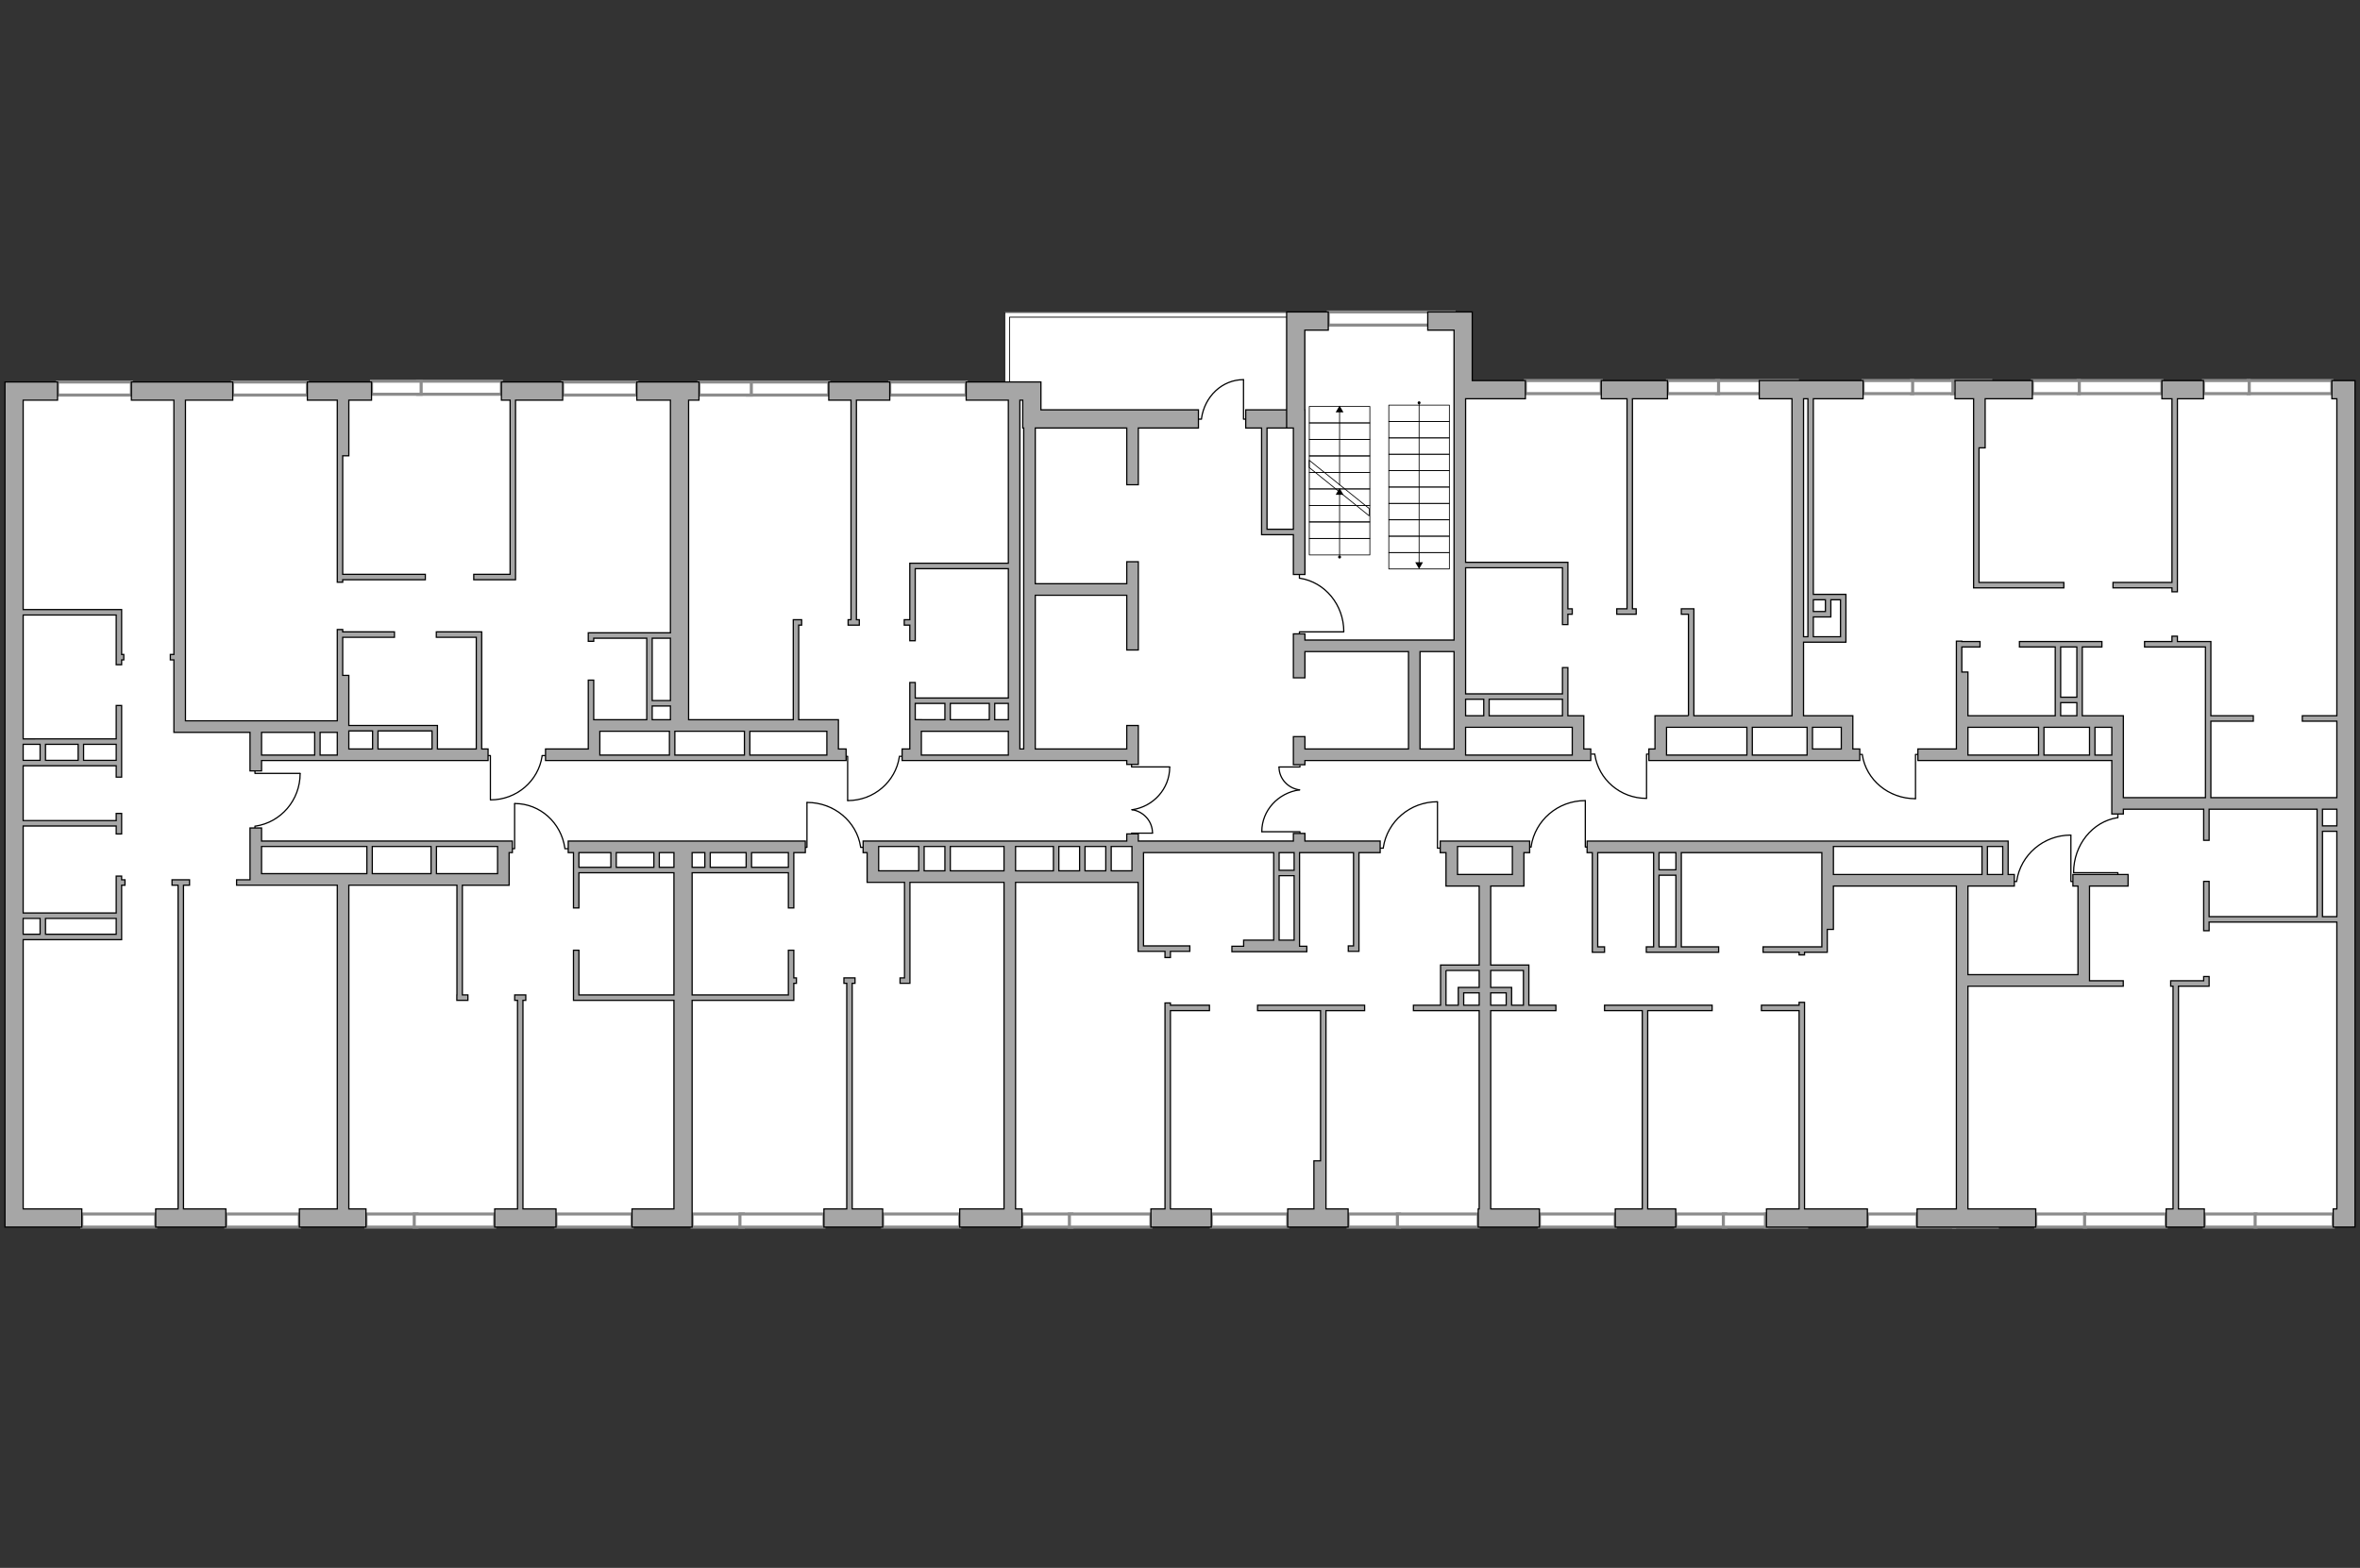 <?xml version="1.0" encoding="utf-8"?>
<!-- Generator: Adobe Illustrator 28.0.0, SVG Export Plug-In . SVG Version: 6.00 Build 0)  -->
<svg version="1.1" xmlns="http://www.w3.org/2000/svg" xmlns:xlink="http://www.w3.org/1999/xlink" x="0px" y="0px"
	 viewBox="0 0 575 382" style="enable-background:new 0 0 575 382;" xml:space="preserve">
<rect x="0" y="0" width="575" height="382" fill="#333333" stroke="none"/>
<style type="text/css">
	.st0{fill:#FFFFFF;}
	.st1{fill:#FFFFFF;stroke:#8C8C8C;stroke-width:0.75;stroke-linecap:round;stroke-miterlimit:10;}
	.st2{fill:none;stroke:#000000;stroke-width:0.19;stroke-linecap:round;stroke-linejoin:round;}
	.st3{fill:none;stroke:#000000;stroke-width:0.3;stroke-linecap:round;stroke-linejoin:round;stroke-miterlimit:10;}
	.st4{fill:#A6A6A6;stroke:#000000;stroke-width:0.3;stroke-miterlimit:22.926;}
</style>
<g id="bg">
	<polygon class="st0" points="572.378,94.94 572.378,195.747 515.933,195.747 515.933,175.794 
		506.674,175.794 506.674,157.244 501.408,157.244 501.408,175.709 477.487,175.709 
		477.487,183.635 450.025,183.635 450.025,175.919 437.681,175.919 437.681,155.8 
		441.191,155.8 441.191,155.57 449.448,155.57 449.448,145.47 441.191,145.47 
		441.191,94.377 	"/>
	<polygon class="st0" points="478.071,214.704 478.071,297.376 361.731,297.376 361.731,245.701 
		371.657,245.701 371.657,235.784 361.731,235.784 361.731,214.785 369.884,214.785 
		369.884,206.243 403.754,206.243 403.754,231.011 408.985,231.011 408.985,206.327 
		445.207,206.327 445.207,214.469 	"/>
	<polygon class="st0" points="361.731,214.785 361.731,235.474 351.798,235.784 351.798,245.701 
		361.731,245.878 361.731,297.087 243.201,297.087 243.201,213.358 277.286,213.358 
		277.286,206.843 310.732,206.843 310.732,230.267 315.861,230.267 315.861,206.693 
		353.714,206.693 353.714,214.469 	"/>
	<polygon class="st0" points="565.339,195.856 565.339,223.994 570.671,223.994 570.671,297.376 
		477.987,297.376 477.987,238.871 507.693,238.871 507.693,214.469 516.444,214.469 
		516.444,195.251 	"/>
	<polygon class="st0" points="438.34,94.377 438.34,175.794 404.218,175.794 404.218,183.97 
		384.478,183.97 384.478,175.448 381.345,175.448 381.345,169.708 355.391,169.708 
		355.391,94.94 	"/>
	<polygon class="st0" points="247.083,94.66 165.737,94.66 165.737,177.112 202.425,177.112 
		202.425,184.153 222.992,184.153 222.992,177.549 222.583,170.722 230.879,170.516 
		247.083,170.516 	"/>
	<polygon class="st0" points="83.583,297.376 3.429,297.376 3.429,228.283 28.974,228.283 
		28.974,223.106 3.869,223.106 3.869,185.913 28.974,185.913 28.974,180.617 
		3.832,180.617 3.832,94.66 43.506,94.66 43.506,176.836 62.275,176.836 
		62.275,214.268 83.499,214.268 	"/>
	<polygon class="st0" points="165.737,95.28 43.506,95.28 43.506,177.024 83.945,177.69 
		105.918,177.69 105.918,184.142 144.656,184.142 144.656,176.49 158.497,176.49 
		158.497,154.835 165.433,154.835 	"/>
	<polygon class="st0" points="166.415,296.757 83.583,296.757 83.583,214.268 122.636,214.268 
		122.636,205.878 140.386,205.878 140.386,212.162 166.415,212.162 	"/>
	<polygon class="st0" points="246.416,297.097 166.415,297.097 166.415,211.976 192.745,211.976 
		192.745,206.325 212.44,206.325 212.44,213.574 246.027,213.574 	"/>
	<rect x="3.429" y="97.156" class="st0" width="568.143" height="199.34"/>
	<rect x="244.792" y="76.007" class="st0" width="113.024" height="43.118"/>
</g>
<g id="windows">
	
		<rect x="556.347" y="84.103" transform="matrix(-1.470168e-10 1 -1 -1.470168e-10 652.249 -463.638)" class="st1" width="3.192" height="20.406"/>
	
		<rect x="540.842" y="88.733" transform="matrix(-7.863683e-11 1 -1 -7.863683e-11 636.743 -448.133)" class="st1" width="3.192" height="11.145"/>
	
		<rect x="514.94" y="84.103" transform="matrix(-1.481563e-10 1 -1 -1.481563e-10 610.842 -422.231)" class="st1" width="3.192" height="20.406"/>
	
		<rect x="499.293" y="88.591" transform="matrix(-8.091590e-11 1 -1 -8.091590e-11 595.194 -406.583)" class="st1" width="3.192" height="11.43"/>
	
		<rect x="379.303" y="85.061" transform="matrix(-1.327704e-10 1 -1 -1.327704e-10 475.204 -286.594)" class="st1" width="3.192" height="18.49"/>
	
		<rect x="382.714" y="288.138" transform="matrix(-1.322011e-10 1 -1 -1.322011e-10 681.687 -86.934)" class="st1" width="3.192" height="18.477"/>
	
		<rect x="412.796" y="291.279" transform="matrix(-8.946373e-11 1 -1 -8.946373e-11 711.768 -117.015)" class="st1" width="3.192" height="12.195"/>
	
		<rect x="423.592" y="292.074" transform="matrix(-7.920616e-11 1 -1 -7.920616e-11 722.564 -127.812)" class="st1" width="3.192" height="10.605"/>
	
		<rect x="433.569" y="292.35" transform="matrix(-7.236896e-11 1 -1 -7.236896e-11 732.541 -137.789)" class="st1" width="3.192" height="10.052"/>
	
		<rect x="459.548" y="291.206" transform="matrix(-8.718377e-11 1 -1 -8.718377e-11 758.521 -163.768)" class="st1" width="3.192" height="12.34"/>
	
		<rect x="470.063" y="292.806" transform="matrix(-6.325092e-11 1 -1 -6.325092e-11 769.035 -174.283)" class="st1" width="3.192" height="9.141"/>
	
		<rect x="479.716" y="292.049" transform="matrix(-7.692709e-11 1 -1 -7.692709e-11 778.688 -183.936)" class="st1" width="3.192" height="10.655"/>
	
		<rect x="500.468" y="291.313" transform="matrix(-8.604424e-11 1 -1 -8.604424e-11 799.44 -204.688)" class="st1" width="3.192" height="12.125"/>
	
		<rect x="516.237" y="287.443" transform="matrix(-1.435973e-10 1 -1 -1.435973e-10 815.209 -220.457)" class="st1" width="3.192" height="19.866"/>
	
		<rect x="541.773" y="291.073" transform="matrix(-9.288233e-11 1 -1 -9.288233e-11 840.745 -245.993)" class="st1" width="3.192" height="12.606"/>
	
		<rect x="557.364" y="287.872" transform="matrix(-1.378988e-10 1 -1 -1.378988e-10 856.336 -261.584)" class="st1" width="3.192" height="19.009"/>
	
		<rect x="333.122" y="291.118" transform="matrix(-9.003305e-11 1 -1 -9.003305e-11 632.094 -37.342)" class="st1" width="3.192" height="12.516"/>
	
		<rect x="348.718" y="287.535" transform="matrix(-1.435973e-10 1 -1 -1.435973e-10 647.69 -52.937)" class="st1" width="3.192" height="19.683"/>
	
		<rect x="302.836" y="288.073" transform="matrix(-1.339100e-10 1 -1 -1.339100e-10 601.808 -7.056)" class="st1" width="3.192" height="18.606"/>
	
		<rect x="253.479" y="291.29" transform="matrix(-8.889352e-11 1 -1 -8.889352e-11 552.452 42.301)" class="st1" width="3.192" height="12.172"/>
	
		<rect x="268.884" y="287.445" transform="matrix(-1.433122e-10 1 -1 -1.433122e-10 567.857 26.896)" class="st1" width="3.192" height="19.862"/>
	
		<rect x="222.842" y="287.994" transform="matrix(-1.384690e-10 1 -1 -1.384690e-10 521.814 72.938)" class="st1" width="3.192" height="18.764"/>
	
		<rect x="173.267" y="291.144" transform="matrix(-9.373675e-11 1 -1 -9.373675e-11 472.24 122.513)" class="st1" width="3.192" height="12.465"/>
	
		<rect x="188.919" y="287.143" transform="matrix(-1.524294e-10 1 -1 -1.524294e-10 487.891 106.862)" class="st1" width="3.192" height="20.466"/>
	
		<rect x="143.14" y="288.108" transform="matrix(-1.356197e-10 1 -1 -1.356197e-10 442.113 152.64)" class="st1" width="3.192" height="18.537"/>
	
		<rect x="93.797" y="291.152" transform="matrix(-9.174279e-11 1 -1 -9.174279e-11 392.769 201.983)" class="st1" width="3.192" height="12.449"/>
	
		<rect x="109.134" y="287.575" transform="matrix(-1.464466e-10 1 -1 -1.464466e-10 408.107 186.646)" class="st1" width="3.192" height="19.602"/>
	
		<rect x="62.39" y="288.419" transform="matrix(-1.330555e-10 1 -1 -1.330555e-10 361.362 233.391)" class="st1" width="3.192" height="17.915"/>
	
		<rect x="27.335" y="288.373" transform="matrix(-1.333406e-10 1 -1 -1.333406e-10 326.307 268.445)" class="st1" width="3.192" height="18.006"/>
	
		<rect x="21.423" y="85.664" transform="matrix(-1.356197e-10 1 -1 -1.356197e-10 117.679 71.641)" class="st1" width="3.192" height="17.993"/>
	
		<rect x="64.165" y="85.535" transform="matrix(-1.347653e-10 1 -1 -1.347653e-10 160.421 28.9)" class="st1" width="3.192" height="18.25"/>
	
		<rect x="110.366" y="84.256" transform="matrix(-1.521451e-10 1 -1 -1.521451e-10 206.421 -17.503)" class="st1" width="3.192" height="20.406"/>
	
		<rect x="94.97" y="88.412" transform="matrix(-9.031816e-11 1 -1 -9.031816e-11 191.025 -2.108)" class="st1" width="3.192" height="12.094"/>
	
		<rect x="144.538" y="85.619" transform="matrix(-1.359048e-10 1 -1 -1.359048e-10 240.794 -51.473)" class="st1" width="3.192" height="18.083"/>
	
		<rect x="190.416" y="84.749" transform="matrix(-1.461615e-10 1 -1 -1.461615e-10 286.672 -97.352)" class="st1" width="3.192" height="19.822"/>
	
		<rect x="175.085" y="88.281" transform="matrix(-9.117347e-11 1 -1 -9.117347e-11 271.341 -82.021)" class="st1" width="3.192" height="12.758"/>
	
		<rect x="224.498" y="85.351" transform="matrix(-1.384690e-10 1 -1 -1.384690e-10 320.754 -131.434)" class="st1" width="3.192" height="18.617"/>
	
		<rect x="337.353" y="62.28" transform="matrix(-2.228033e-10 1 -1 -2.228033e-10 416.552 -261.346)" class="st1" width="3.192" height="30.647"/>
	
		<rect x="478.71" y="89.563" transform="matrix(-6.780994e-11 1 -1 -6.780994e-11 574.611 -386)" class="st1" width="3.192" height="9.484"/>
	
		<rect x="469.168" y="89.254" transform="matrix(-7.293828e-11 1 -1 -7.293828e-11 565.069 -376.458)" class="st1" width="3.192" height="10.102"/>
	
		<rect x="458.372" y="88.27" transform="matrix(-8.604424e-11 1 -1 -8.604424e-11 554.273 -365.662)" class="st1" width="3.192" height="12.07"/>
	
		<rect x="426.479" y="84.457" transform="matrix(-1.435973e-10 1 -1 -1.435973e-10 522.381 -333.77)" class="st1" width="3.192" height="19.696"/>
	
		<rect x="410.899" y="88.083" transform="matrix(-9.174279e-11 1 -1 -9.174279e-11 506.8 -318.19)" class="st1" width="3.192" height="12.444"/>
</g>
<g id="plan">
	
		<rect x="343.758" y="97.314" transform="matrix(1.366723e-12 1 -1 1.366723e-12 450.447 -241.061)" class="st2" width="3.991" height="14.757"/>
	
		<rect x="343.758" y="93.323" transform="matrix(4.554518e-13 1 -1 4.554518e-13 446.455 -245.053)" class="st2" width="3.991" height="14.757"/>
	
		<rect x="343.758" y="101.306" transform="matrix(-1.836970e-16 1 -1 -1.836970e-16 454.438 -237.07)" class="st2" width="3.991" height="14.757"/>
	
		<rect x="343.758" y="105.297" transform="matrix(9.110874e-13 1 -1 9.110874e-13 458.43 -233.078)" class="st2" width="3.991" height="14.757"/>
	
		<rect x="343.758" y="109.289" transform="matrix(4.554518e-13 1 -1 4.554518e-13 462.421 -229.087)" class="st2" width="3.991" height="14.757"/>
	
		<rect x="343.758" y="113.28" transform="matrix(1.366723e-12 1 -1 1.366723e-12 466.413 -225.095)" class="st2" width="3.991" height="14.757"/>
	
		<rect x="343.758" y="117.272" transform="matrix(-1.836970e-16 1 -1 -1.836970e-16 470.404 -221.104)" class="st2" width="3.991" height="14.757"/>
	
		<rect x="343.758" y="121.263" transform="matrix(9.110874e-13 1 -1 9.110874e-13 474.396 -217.112)" class="st2" width="3.991" height="14.757"/>
	
		<rect x="343.758" y="125.255" transform="matrix(9.110874e-13 1 -1 9.110874e-13 478.387 -213.121)" class="st2" width="3.991" height="14.757"/>
	
		<rect x="343.758" y="129.246" transform="matrix(-1.836970e-16 1 -1 -1.836970e-16 482.379 -209.129)" class="st2" width="3.991" height="14.757"/>
	
		<rect x="324.369" y="93.654" transform="matrix(-1.810291e-12 1 -1 -1.810291e-12 427.411 -225.347)" class="st2" width="4.021" height="14.757"/>
	
		<rect x="324.369" y="97.674" transform="matrix(9.048701e-13 1 -1 9.048701e-13 431.432 -221.326)" class="st2" width="4.021" height="14.757"/>
	
		<rect x="324.369" y="101.695" transform="matrix(2.262007e-12 1 -1 2.262007e-12 435.453 -217.306)" class="st2" width="4.021" height="14.757"/>
	
		<rect x="324.369" y="105.716" transform="matrix(-1.357320e-12 1 -1 -1.357320e-12 439.473 -213.285)" class="st2" width="4.021" height="14.757"/>
	
		<rect x="324.369" y="109.737" transform="matrix(9.048701e-13 1 -1 9.048701e-13 443.494 -209.264)" class="st2" width="4.021" height="14.757"/>
	
		<rect x="324.369" y="113.757" transform="matrix(4.527873e-13 1 -1 4.527873e-13 447.515 -205.244)" class="st2" width="4.021" height="14.757"/>
	
		<rect x="324.369" y="117.778" transform="matrix(3.619143e-12 1 -1 3.619143e-12 451.535 -201.223)" class="st2" width="4.021" height="14.757"/>
	
		<rect x="324.369" y="121.799" transform="matrix(-1.836970e-16 1 -1 -1.836970e-16 455.556 -197.202)" class="st2" width="4.021" height="14.757"/>
	
		<rect x="324.369" y="125.819" transform="matrix(-1.810291e-12 1 -1 -1.810291e-12 459.577 -193.182)" class="st2" width="4.021" height="14.757"/>
	<g>
		<g>
			<line class="st2" x1="345.754" y1="98.112" x2="345.754" y2="137.259"/>
			<g>
				<path d="M345.397,98.13c0-0.197,0.16-0.357,0.357-0.357s0.357,0.16,0.357,0.357
					s-0.16,0.357-0.357,0.357S345.397,98.327,345.397,98.13z"/>
			</g>
			<g>
				<polygon points="344.808,136.982 345.754,138.62 346.7,136.982 				"/>
			</g>
		</g>
	</g>
	<g>
		<g>
			<line class="st2" x1="326.38" y1="135.735" x2="326.38" y2="120.27"/>
			<g>
				<path d="M326.736,135.717c0,0.197-0.16,0.357-0.357,0.357
					s-0.357-0.16-0.357-0.357s0.16-0.357,0.357-0.357
					S326.736,135.52,326.736,135.717z"/>
			</g>
			<g>
				<polygon points="327.325,120.547 326.38,118.909 325.434,120.547 				"/>
			</g>
		</g>
	</g>
	<g>
		<g>
			<line class="st2" x1="326.38" y1="118.197" x2="326.38" y2="100.181"/>
			<g>
				<polygon points="327.325,100.457 326.38,98.819 325.434,100.457 				"/>
			</g>
		</g>
	</g>
	<polygon class="st2" points="333.6,125.684 333.6,123.91 318.981,112.132 318.981,113.906 	
		"/>
	<polyline class="st2" points="313.572,76.113 244.792,76.113 244.792,93.637 	"/>
	<polyline class="st2" points="313.588,77.274 245.979,77.274 245.979,93.637 	"/>
	<g>
		<g>
			<polyline class="st3" points="125.386,195.798 125.386,206.781 124.925,206.781 			"/>
			<line class="st3" x1="138.35" y1="206.781" x2="137.622" y2="206.781"/>
			<path class="st3" d="M137.622,206.624c-0.88-6.137-6.006-10.85-12.206-10.85"/>
		</g>
		<g>
			<polyline class="st3" points="73.102,188.433 62.119,188.433 62.119,187.949 			"/>
			<line class="st3" x1="62.119" y1="202.041" x2="62.119" y2="201.277"/>
			<path class="st3" d="M62.276,201.277c6.137-0.924,10.85-6.305,10.85-12.812"/>
		</g>
		<g>
			<polyline class="st3" points="196.612,195.532 196.612,206.45 196.12,206.45 			"/>
			<line class="st3" x1="210.453" y1="206.45" x2="209.676" y2="206.45"/>
			<path class="st3" d="M209.676,206.294c-0.94-6.1-6.413-10.786-13.032-10.786"/>
		</g>
		<g>
			<polyline class="st3" points="466.702,194.572 466.702,183.807 467.189,183.807 			"/>
			<line class="st3" x1="452.978" y1="183.807" x2="453.748" y2="183.807"/>
			<path class="st3" d="M453.748,183.962c0.932,6.015,6.358,10.634,12.921,10.634"/>
		</g>
		<g>
			<polyline class="st3" points="401.17,194.495 401.17,183.73 401.644,183.73 			"/>
			<line class="st3" x1="387.833" y1="183.73" x2="388.581" y2="183.73"/>
			<path class="st3" d="M388.581,183.885c0.905,6.015,6.179,10.634,12.557,10.634"/>
		</g>
		<g>
			<polyline class="st3" points="505.243,212.624 516.008,212.624 516.008,213.128 			"/>
			<line class="st3" x1="516.008" y1="198.43" x2="516.008" y2="199.227"/>
			<path class="st3" d="M515.853,199.227c-6.015,0.964-10.634,6.576-10.634,13.364"/>
		</g>
		<g>
			<polyline class="st3" points="350.231,195.367 350.231,206.649 350.727,206.649 			"/>
			<line class="st3" x1="336.252" y1="206.649" x2="337.037" y2="206.649"/>
			<path class="st3" d="M337.037,206.487c0.949-6.303,6.476-11.145,13.161-11.145"/>
		</g>
		<g>
			<polyline class="st3" points="504.56,203.489 504.56,214.771 505.057,214.771 			"/>
			<line class="st3" x1="490.582" y1="214.771" x2="491.367" y2="214.771"/>
			<path class="st3" d="M491.367,214.609c0.949-6.303,6.476-11.145,13.161-11.145"/>
		</g>
		<g>
			<polyline class="st3" points="302.972,92.521 302.972,102.124 303.358,102.124 			"/>
			<line class="st3" x1="292.125" y1="102.124" x2="292.734" y2="102.124"/>
			<path class="st3" d="M292.734,101.986c0.736-5.365,5.026-9.486,10.213-9.486"/>
		</g>
		<g>
			<polyline class="st3" points="386.25,195.086 386.25,206.368 386.746,206.368 			"/>
			<line class="st3" x1="372.272" y1="206.368" x2="373.056" y2="206.368"/>
			<path class="st3" d="M373.056,206.206c0.949-6.303,6.476-11.145,13.161-11.145"/>
		</g>
		<g>
			<polyline class="st3" points="327.384,153.948 316.596,153.948 316.596,154.44 			"/>
			<line class="st3" x1="316.596" y1="140.113" x2="316.596" y2="140.889"/>
			<path class="st3" d="M316.751,140.889c6.028,0.939,10.657,6.41,10.657,13.027"/>
		</g>
		<g>
			<polyline class="st3" points="206.525,195.032 206.525,184.267 206.051,184.267 			"/>
			<line class="st3" x1="219.863" y1="184.267" x2="219.114" y2="184.267"/>
			<path class="st3" d="M219.114,184.422c-0.905,6.015-6.179,10.634-12.557,10.634"/>
		</g>
		<g>
			<polyline class="st3" points="119.484,194.86 119.484,184.095 119.01,184.095 			"/>
			<line class="st3" x1="132.821" y1="184.095" x2="132.073" y2="184.095"/>
			<path class="st3" d="M132.073,184.25c-0.905,6.015-6.179,10.634-12.557,10.634"/>
		</g>
		<g>
			<g>
				<polyline class="st3" points="280.789,202.988 275.701,202.988 275.701,203.257 				"/>
				<path class="st3" d="M275.701,197.271"/>
				<path class="st3" d="M275.771,197.269c2.844,0.406,5.027,2.803,5.027,5.705"/>
			</g>
			<g>
				<polyline class="st3" points="284.978,186.853 275.701,186.853 275.701,186.362 				"/>
				<path class="st3" d="M275.701,197.283"/>
				<path class="st3" d="M275.829,197.285c5.184-0.742,9.164-5.117,9.164-10.399"/>
			</g>
		</g>
		<g>
			<g>
				<polyline class="st3" points="311.635,186.871 316.724,186.871 316.724,186.607 				"/>
				<path class="st3" d="M316.724,192.459"/>
				<path class="st3" d="M316.654,192.461c-2.844-0.397-5.027-2.74-5.027-5.576"/>
			</g>
			<g>
				<polyline class="st3" points="307.447,202.642 316.724,202.642 316.724,203.123 				"/>
				<path class="st3" d="M316.724,192.447"/>
				<path class="st3" d="M316.596,192.445c-5.184,0.726-9.164,5.002-9.164,10.165"/>
			</g>
		</g>
	</g>
	<g>
		<polygon class="st4" points="439.662,294.541 439.662,244.212 438.339,244.212 438.339,244.911 
			429.16,244.911 429.16,246.234 438.339,246.234 438.339,294.541 430.391,294.541 
			430.391,298.972 454.974,298.972 454.974,294.541 		"/>
		<path class="st4" d="M573.787,92.724h-0.508l0,0h-5.132v4.431h1.209v77.231h-8.411v1.323
			h8.411v18.63H538.667v-18.63h10.34v-1.323H538.667v-18.084h-1.323v0h-6.833
			v-1.298h-1.323v1.298h-6.68v1.323h14.836v36.714h-20.001v-19.953l0,0h-2.815h-7.193
			v-16.76h4.78v-1.323h-20.091v1.323h8.722v16.76h-21.268v-10.649h-1.491v-6.112
			h4.434v-1.323h-4.434v-0.092h-1.323v7.526l0,0v18.741l-9.38,0v2.815
			l9.38-0v0h1.872h0.943h35.05v13.024h2.815v-1.163h19.568v7.583h1.323
			v-7.583h26.302v26.178h-26.302v-8.593h-1.323v12.025h1.323v-2.109h31.121v69.885
			h-0.891v4.431h4.775v-0.014h0.547V92.724z M509.1,177.201v6.769h-11.102v-6.769
			H509.1z M506.012,157.626v12.241h-3.943v-12.241H506.012z M502.069,171.19h3.943
			v3.196h-3.943V171.19z M479.478,177.201h17.197v6.769h-17.197V177.201z
			 M510.424,183.97v-6.769h4.105v6.769H510.424z M569.356,197.154v4.063h-3.496
			v-4.063H569.356z M565.86,223.333l-0-20.792h3.496v20.792H565.86z"/>
		<path class="st4" d="M387.576,185.293v-2.815h-1.691v-7.319l0,0v-0.773h-3.879v-11.742h-1.323
			v6.402h-23.598l-0-30.72h23.599v13.851h1.323v-2.527h1.064v-1.323h-1.064
			v-10.001v-0.662v-0.662h-24.922V97.156l14.568-0v-4.431h-12.951l-0-16.718
			h-4.431l0,0h-6.408v4.431h6.408v12.287l0,0v4.431l0,0v58.784h-36.332v-1.501h-2.814
			v10.706h2.814v-6.39h25.231v23.724h-25.231v-3.01h-2.814v6.85h2.814v-1.025
			h39.147v-0l25.985-0v0h2.815v-0H387.576z M380.684,174.386h-17.856
			v-4.017h17.856V174.386z M361.505,170.369v4.017h-4.419v-4.017H361.505z
			 M345.985,158.755h8.286v23.724h-8.286V158.755z M357.086,183.97v-1.491l0,0v-5.278
			h25.985v6.769H357.086z"/>
		<path class="st4" d="M505.054,215.877h1.232v21.587H479.478v-21.587h11.298v-2.815h-1.504
			v-6.819v-1.191v-0.132h-42.872h-3.01h-56.702v2.815h1.265v22.953v1.135v0.188
			h2.983v-1.323h-1.66v-22.953h13.618v22.953h-1.78v1.323h17.625v-1.323h-9.094
			v-17.449h0.001v-1.323h-0.001v-4.181h34.239v18.49h-0.001v4.463h-14.321v1.323
			h8.778v0.641h1.323v-0.641h4.22h0.904h0.419v-5.572h1.493v-10.562h29.964v78.665
			h-9.575v4.431h28.913v-4.431h-16.523v-54.263h26.807h2.136h0.508h0.17h8.224
			v-1.323h-8.224v-23.078h9.399v-2.815h-13.445V215.877z M408.323,230.687h-4.105
			v-17.449h4.105V230.687z M408.323,211.915h-4.105v-4.181h4.105V211.915z
			 M487.949,213.062h-3.728v-6.819h3.728V213.062z M446.7,206.243h36.198v6.819
			h-36.198V206.243z"/>
		<polygon class="st4" points="480.856,106.566 480.855,106.566 480.855,143.226 481.105,143.226 
			481.105,143.226 502.842,143.226 502.842,141.903 482.178,141.903 482.178,109.116 
			483.67,109.116 483.67,97.156 495.175,97.156 495.175,92.724 476.329,92.725 
			476.329,97.156 480.856,97.156 		"/>
		<path class="st4" d="M138.444,207.731h1.281v13.479h1.323v-8.572h23.152v29.766h-23.152
			v-10.89h-1.323v12.213l0,0h1.323h23.152v50.815h-10.218v4.431h14.65v-1.146v-3.285
			v-50.815h23.452h0.102h1.221v-4.148h0.638v-1.323h-0.638v-6.742h-1.323v10.89
			h-23.452v-29.766h23.452v8.572h1.323v-13.479h2.808v-2.815h-57.77V207.731z
			 M141.048,207.731h7.78v3.584h-7.78V207.731z M150.152,207.731h9.161v3.584h-9.161
			V207.731z M160.636,211.314v-3.584h3.564v3.584H160.636z M168.631,207.731h3.097
			v3.584h-3.097V207.731z M173.05,207.731h8.742v3.584h-8.742V207.731z
			 M192.083,211.314h-8.968v-3.584h8.968V211.314z"/>
		<polygon class="st4" points="82.176,111.05 82.176,111.05 82.176,141.855 83.499,141.855 
			83.499,141.25 103.631,141.25 103.631,139.927 83.499,139.927 83.499,111.05 
			84.99,111.05 84.99,97.496 90.519,97.496 90.519,93.064 74.885,93.064 
			74.885,97.496 82.176,97.496 		"/>
		<path class="st4" d="M42.369,159.455H41.496v1.323h0.873v17.653h2.815v-0h15.731v9.392
			h2.815v-2.53h18.446h2.815h2.218v-0.001h31.709v-2.815h-1.552v-28.304l0,0v-0.224
			h-11.058v1.323h9.735v27.205h-9.463v-5.722h-0.241l0,0H84.99v-12.203H83.499v-9.279
			h12.606v-1.323h-12.606v-0.568h-1.323v11.171v3.288v7.777H45.184V97.496h11.523
			v-4.431H32.016v4.431h10.353V159.455z M63.73,178.432h12.938l-0,5.538H63.73
			V178.432z M92.101,182.478V178.079h13.156v4.399H92.101z M90.778,178.079v4.399h-5.787
			V178.079H90.778z M82.176,183.97h-4.184v-5.538h4.184V183.97z"/>
		<path class="st4" d="M317.939,203.06h-2.814v1.857h-36.516h-1.268v-1.745h-2.815v1.745
			h-27.091h-2.815h-30.54h-2.017h-1.771v2.815h0.974v7.249h1.702h1.112h6.295
			v23.273h-1.087v1.323h1.087h1.264h0.059v-24.596h22.922v79.559H233.82v4.431
			h15.17v-4.431h-1.555v-79.559h29.851v16.804h0.507v0h6.051v1.508h1.323
			v-1.508h4.727v-1.323h-11.284v-15.481l0,0v-2.815l0,0v-4.435h31.718v21.323h-7.322
			v1.491h-2.859v1.323h2.859h13.392h2v-1.323h-1.771V207.732h13.152v22.73h-1.279
			v1.323h2.563v-0.001h0.039V207.732h5.167v-2.815h-18.33V203.06z M264.361,206.241
			h5.055v5.926h-5.055V206.241z M263.037,212.167h-5.055v-5.926h5.055V212.167z
			 M230.217,206.241v5.926h-5.055v-5.926H230.217z M214.08,207.732v-0.823v-0.668h9.759
			v5.926h-9.759V207.732z M231.54,212.167v-5.926h13.08v5.926H231.54z
			 M247.435,206.241h9.224v5.926h-9.224V206.241z M270.739,212.167v-5.926h5.055v5.926
			H270.739z M311.651,213.358h3.653v15.697h-3.653V213.358z M315.304,212.035h-3.653
			v-4.302h3.653V212.035z"/>
		<polygon class="st4" points="536.912,238.955 528.872,238.955 528.872,240.278 529.448,240.278 
			529.448,294.541 527.766,294.541 527.766,298.972 537.066,298.972 537.066,294.541 
			530.771,294.541 530.771,240.278 536.912,240.278 537.265,240.278 538.235,240.278 
			538.235,237.922 536.912,237.922 		"/>
		<polygon class="st4" points="390.937,246.234 400.13,246.234 400.13,294.541 393.549,294.541 
			393.549,298.972 408.294,298.972 408.294,294.541 401.453,294.541 401.453,246.234 
			417.148,246.234 417.148,244.911 390.937,244.911 		"/>
		<path class="st4" d="M379.088,246.234v-1.323h-6.589v-9.788h-1.323v0h-7.969v-19.247
			h5.27h1.901h0.914l-0-8.142h1.401v-2.815h-0.855l0,0h-20.213l0,0h-0.718v2.815
			h1.401v8.142h0.381h2.434h5.271v19.247h-8.086v-0h-1.323v9.789h-6.609v1.323
			h16.019v48.307h-0.237v4.431h14.917v-4.431h-11.865v-48.307H379.088z M355.121,207.734
			v-0.701v-0.791l13.356,0v1.491l0,0v5.327h-13.356V207.734z M363.207,244.911
			v-3.017h3.769v3.017H363.207z M371.176,236.446v8.465h-2.877v-3.017v-0.931v-0.392
			h-5.092v-4.125H371.176z M352.306,236.446h8.086v4.125h-5.092v0.392v0.931v3.017
			h-2.993V236.446z M356.623,244.911v-3.017h3.769v3.017H356.623z"/>
		<polygon class="st4" points="332.482,246.234 332.481,244.911 306.399,244.911 306.399,246.234 
			321.74,246.234 321.74,282.831 320.125,282.831 320.125,294.541 313.742,294.541 
			313.742,298.972 328.46,298.972 328.46,294.541 323.063,294.541 323.063,246.234 		"/>
		<polygon class="st4" points="207.63,239.578 208.319,239.578 208.319,238.255 205.618,238.255 
			205.618,239.578 206.307,239.578 206.307,294.541 200.748,294.541 200.748,298.972 
			215.056,298.972 215.056,294.541 207.63,294.541 		"/>
		<polygon class="st4" points="44.706,215.675 46.177,215.675 46.177,214.352 41.911,214.352 
			41.911,215.675 43.383,215.675 43.383,294.541 37.934,294.541 37.934,298.972 
			55.028,298.972 55.028,294.541 44.706,294.541 		"/>
		<path class="st4" d="M29.635,213.453h-1.323v8.991H5.644v-21.194h22.668v1.928h1.323
			v-4.992h-1.323v1.741H5.644v-13.353h4.121v0l1.323-0v-0h7.95v0
			l1.323-0v-0h7.95v2.769h1.323v-17.453h-1.323v8.134H5.644v-30.182h22.668
			v12.11h1.323v-1.173h0.526v-1.323h-0.526v-10.937h-1.208h-0.115H5.644V97.496
			h8.378v-4.431H1.922l0,0H1.213V298.972h2.216l0,0h16.499v-4.431H5.645l-0-65.597
			h22.668v0h1.323v-13.269h0.81v-1.323h-0.81V213.453z M11.089,185.251v-3.904
			h7.95v3.904H11.089z M28.313,185.251h-7.95v-3.904h7.95V185.251z M9.766,181.347
			v3.904H5.644v-3.904H9.766z M5.644,223.767h4.121v3.854H5.644V223.767z
			 M11.089,227.621v-3.854h17.223v3.854H11.089z"/>
		<polygon class="st4" points="125.608,141.131 125.608,141.131 125.608,97.496 137.094,97.496 
			137.094,93.064 122.165,93.064 122.165,97.496 124.285,97.496 124.285,139.927 
			115.43,139.927 115.43,141.25 125.608,141.25 		"/>
		<path class="st4" d="M144.655,155.497h12.926v19.857h-11.434h-1.49v-9.647h-1.323v9.647
			h-0.001v7.124h-10.418v2.815H143.333v0h0.752v0h57.615h1.167h3.278v-2.815
			h-1.871v-4.31h0v-2.815h-9.674v-23.045h0.716v-1.323h-0.716v-0
			l-1.323,0v24.368h-25.501V97.496h2.526v-4.431h-15.15v4.431h8.193v56.678
			H143.858v0h-0.526v2.073h1.323V155.497z M163.101,178.168v5.801h-16.953v-5.801
			H163.101z M181.377,178.168v5.801h-16.954v-5.801H181.377z M201.46,183.97h-18.759
			v-5.801h18.759V183.97z M158.905,175.354v-3.347h4.44v3.347H158.905z
			 M163.345,170.684h-4.44V155.497h4.44V170.684z"/>
		<polygon class="st4" points="207.34,150.986 206.638,150.986 206.638,152.309 209.365,152.309 
			209.365,150.986 208.663,150.986 208.663,97.496 216.786,97.496 216.786,93.064 
			201.923,93.064 201.923,97.496 207.34,97.496 		"/>
		<path class="st4" d="M224.239,185.293h21.55v0h28.738v0.943h2.815v-9.475h-2.815
			v5.717h-22.291v-37.445h22.291v13.332h2.815V136.867h-2.815v5.353h-22.291V104.285
			l22.291-0v13.822h2.815v-13.822h14.651v-4.431l-38.379,0v-6.79h-2.615
			h-1.816h-13.779v4.431h10.273v39.732h-24.007v1.012v0.311v12.436h-1.357v1.323
			h1.357v3.798h1.323v-17.557h22.683v31.51h-22.683v-3.775h-1.323v9.05v7.144
			h-1.875v2.815h2.537H224.239z M231.54,175.354v-3.971h9.496v3.971H231.54z
			 M245.676,178.169v5.801h-21.192v-5.801H245.676z M249.182,97.496v6.789h0v0
			h0.239v78.193h-0.931V97.496H249.182z M245.676,175.354h-3.317v-3.971h3.317V175.354
			z M222.993,171.383h7.224v3.971h-5.733v-0.019h-1.491V171.383z"/>
		<polygon class="st4" points="127.413,243.726 128.101,243.726 128.101,242.403 125.401,242.403 
			125.401,243.726 126.09,243.726 126.09,294.541 120.532,294.541 120.532,298.972 
			135.468,298.972 135.468,294.541 127.413,294.541 		"/>
		<path class="st4" d="M112.653,215.675h11.392v-2.815h-0.001v-5.13h0.792v-2.815h-3.343
			h-0.263H63.73v-3.19h-2.815v12.625h-3.272v1.323h3.272h0.479h2.336h0.996h17.45
			v78.866h-9.233v4.431h16.225v-4.431h-4.178v-78.866h26.339v26.728h-0.027v1.323
			h0.027v0h1.323v-0h1.35v-1.323h-1.35V215.675z M121.229,207.731v5.13
			h-14.89v-6.621h14.89V207.731L121.229,207.731z M105.015,212.861H90.708v-6.621
			h14.308V212.861z M89.384,206.24v6.621h-25.654v-6.621H89.384z"/>
		<polygon class="st4" points="285.167,246.234 294.674,246.234 294.674,244.911 285.167,244.911 
			285.167,244.362 283.844,244.362 283.844,294.541 280.412,294.541 280.412,298.972 
			295.129,298.972 295.129,294.541 285.167,294.541 		"/>
		<polygon class="st4" points="529.187,144.186 530.51,144.186 530.51,143.226 530.511,143.226 
			530.511,141.903 530.51,141.903 530.51,97.156 536.866,97.156 536.866,92.724 
			526.739,92.724 526.739,97.156 529.187,97.156 529.187,141.903 514.818,141.903 
			514.818,143.226 529.187,143.226 		"/>
		<polygon class="st4" points="307.376,129.919 307.378,129.919 307.378,130.274 315.125,130.274 
			315.125,139.964 317.939,139.964 317.939,99.854 317.91,99.854 317.91,80.438 
			323.626,80.438 323.626,76.007 313.478,76.007 313.478,80.438 313.479,80.438 
			313.479,104.285 315.125,104.285 315.125,128.951 308.7,128.951 308.7,104.285 
			313.479,104.285 313.479,99.854 303.514,99.854 303.514,104.285 307.376,104.285 		"/>
		<path class="st4" d="M411.385,174.386h-8.16v2.815h0v5.278h-1.488v2.815h1.488l0,0
			h0.993h1.822h34.822v-0h7.756v0h2.814v-0h1.691v-2.815h-1.691
			v-8.092h-0.334h-2.481h-9.198v-17.925h1.771h0.619h7.637l0,0h0.303v-11.654h-1.323
			v0h-2.352l0,0h-1.323l0,0h-2.942V97.156h12.124v-4.431h-25.303v4.431h7.974
			l0,77.23h-23.898v-24.736h0.001v-1.323h-0.001v-0l-1.323,0v0
			h-1.738v1.323h1.738V174.386z M448.428,146.131v9.007h-6.617v-4.827l2.942-0
			v0h1.323v-0v-1.323v-2.857H448.428z M444.753,146.131v2.857h-2.942v-2.857
			H444.753z M440.488,97.156v57.982h-1.067V97.156H440.488z M406.04,177.201h19.578
			v6.769h-19.578V177.201z M440.282,183.97H426.942v-6.769h13.34V183.97z
			 M448.618,182.478h-7.013v-5.278h7.013V182.478z"/>
		<polygon class="st4" points="396.41,148.327 393.915,148.327 393.915,149.65 398.649,149.65 
			398.649,148.327 397.733,148.327 397.733,97.156 406.273,97.156 406.273,92.725 
			390.144,92.725 390.144,97.156 396.41,97.156 		"/>
	</g>
</g>
</svg>

